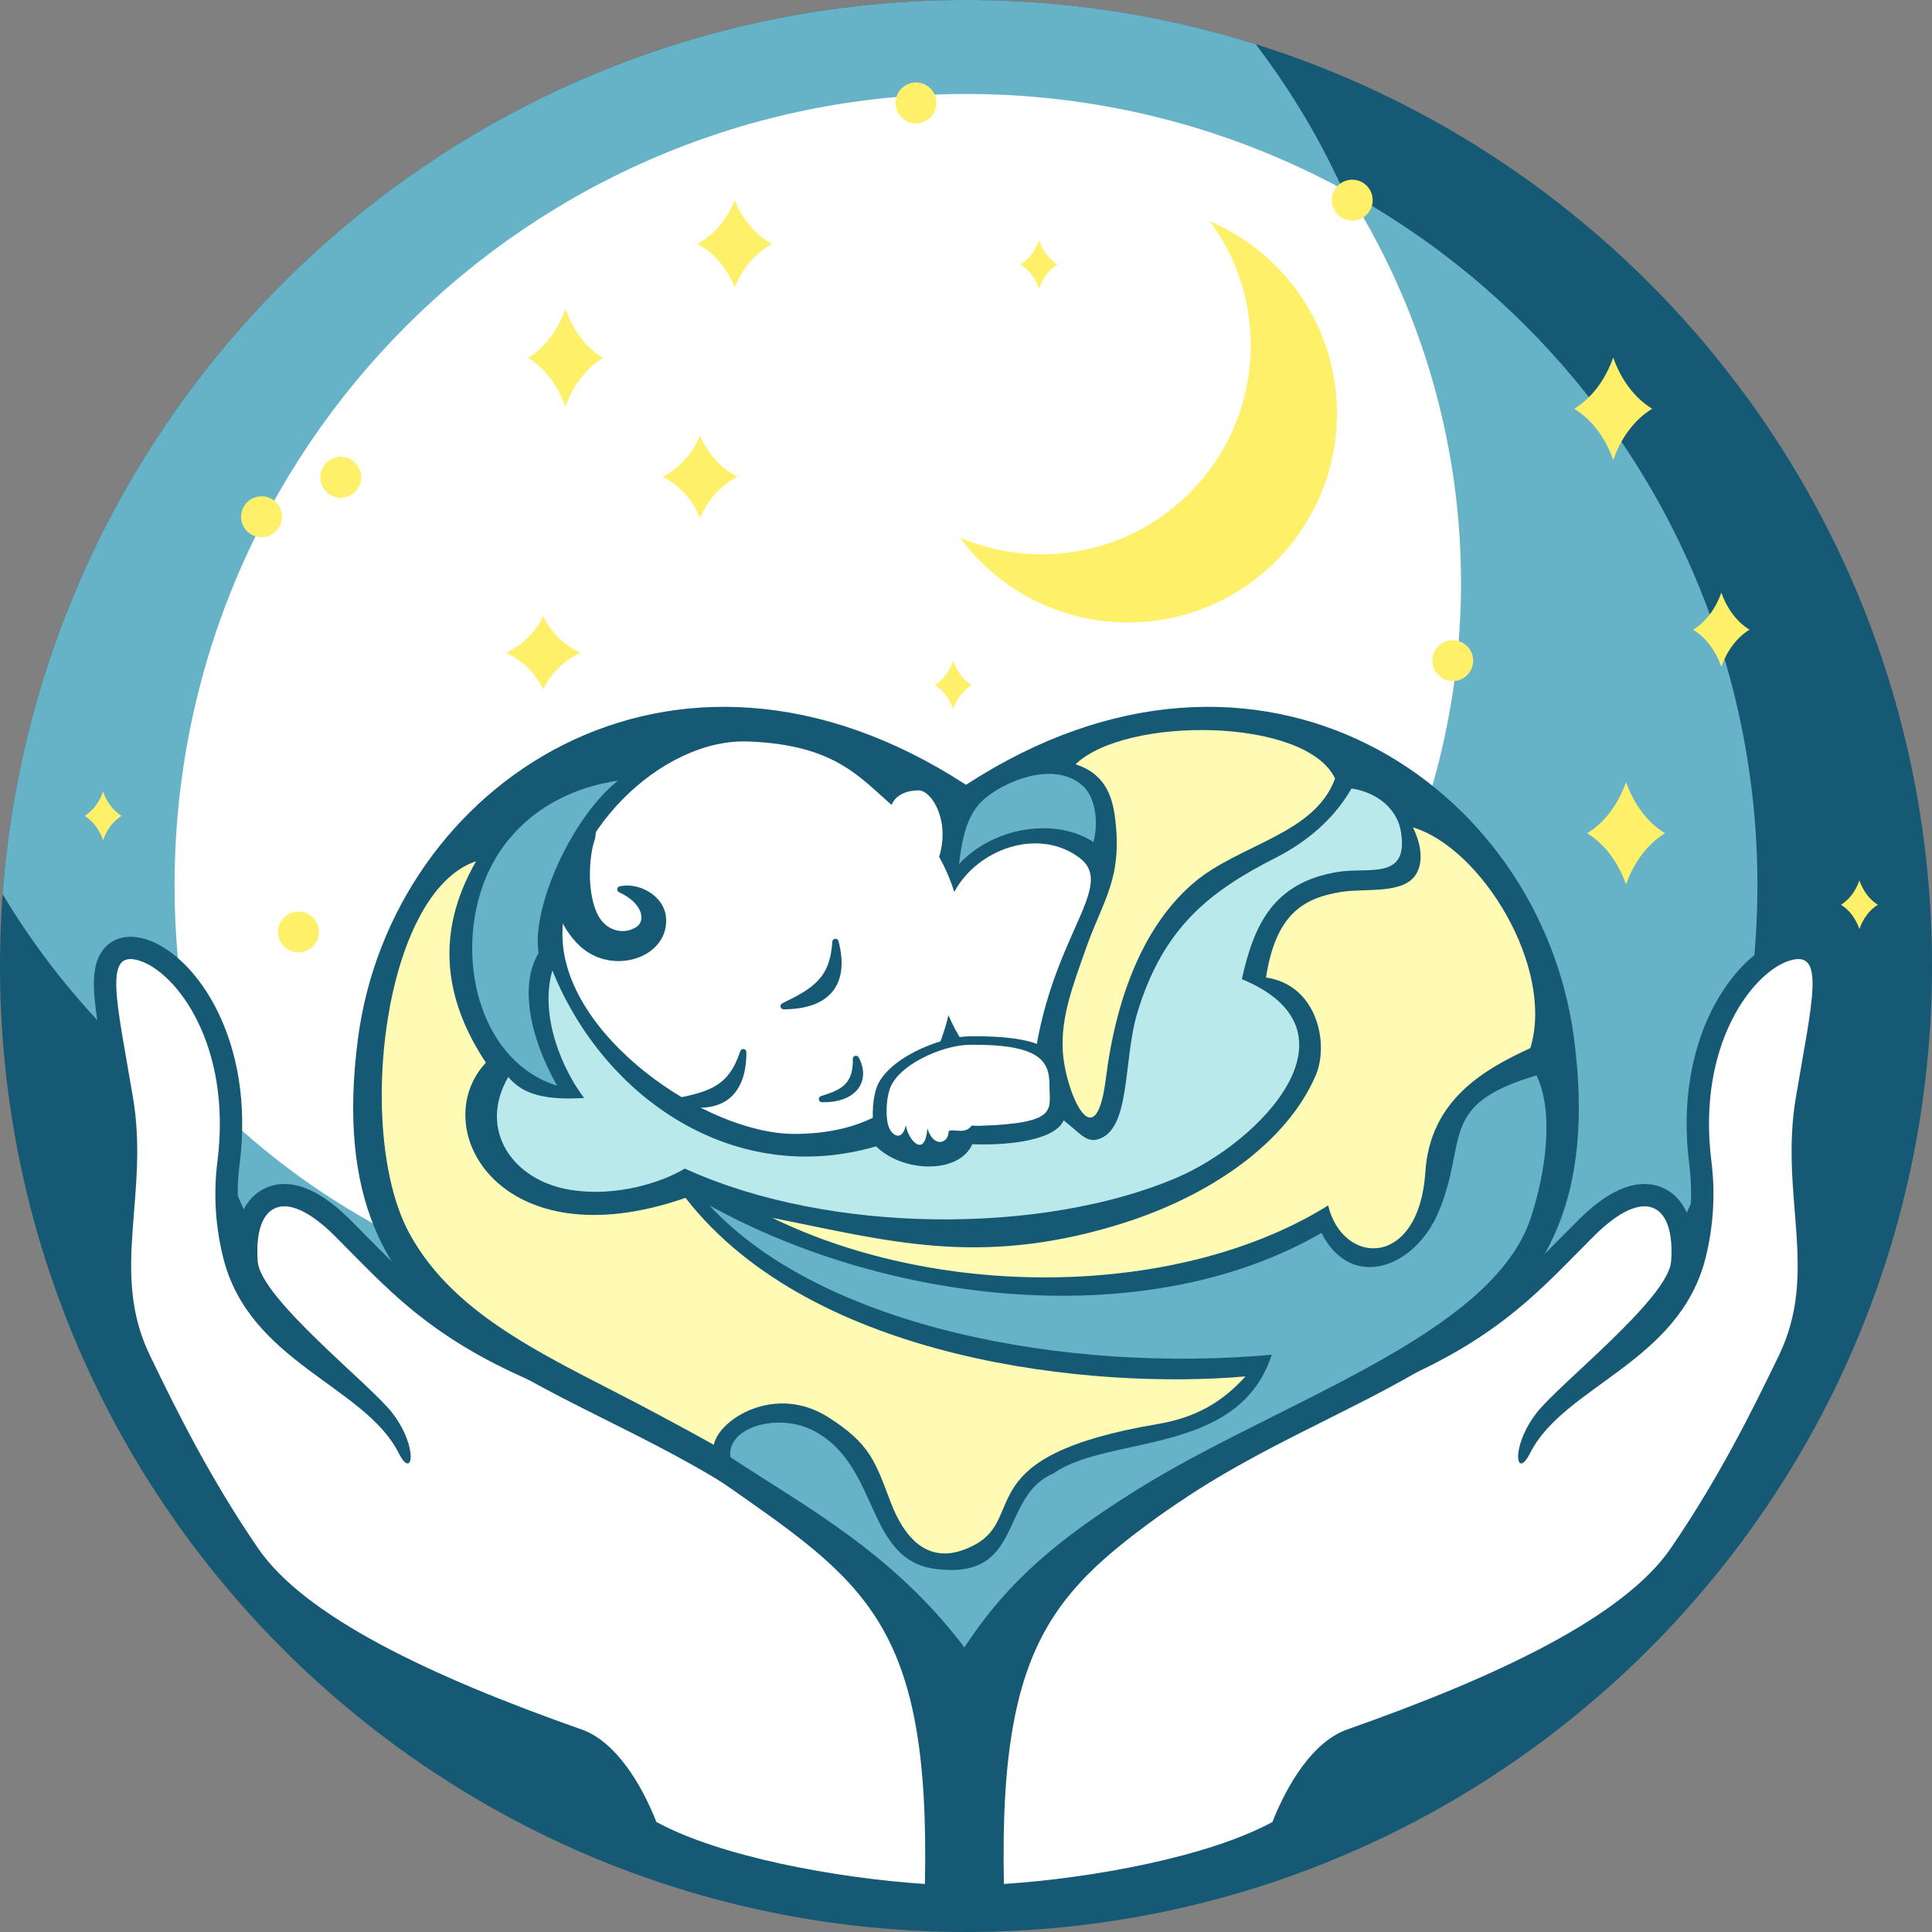 <?xml version="1.0" encoding="UTF-8"?>
<!DOCTYPE svg PUBLIC "-//W3C//DTD SVG 1.1//EN" "http://www.w3.org/Graphics/SVG/1.1/DTD/svg11.dtd">
<!-- Creator: CorelDRAW -->
<svg xmlns="http://www.w3.org/2000/svg" xml:space="preserve" width="1080px" height="1080px" version="1.1" style="shape-rendering:geometricPrecision; text-rendering:geometricPrecision; image-rendering:optimizeQuality; fill-rule:evenodd; clip-rule:evenodd"
viewBox="0 0 1080 1080"
 xmlns:xlink="http://www.w3.org/1999/xlink"
 xmlns:xodm="http://www.corel.com/coreldraw/odm/2003">
 <rect x="0" y="0" width="1080" height="1080" fill="#808080" stroke="none"/>
 <defs>
  <style type="text/css">
   <![CDATA[
    .str0 {stroke:#165974;stroke-width:25;stroke-linecap:round;stroke-linejoin:round;stroke-miterlimit:22.926}
    .str1 {stroke:#165974;stroke-width:3.51;stroke-linecap:round;stroke-linejoin:round;stroke-miterlimit:22.926}
    .fil2 {fill:none}
    .fil0 {fill:#165974}
    .fil6 {fill:#165974}
    .fil1 {fill:#66B3C7}
    .fil8 {fill:#B9E9EB}
    .fil4 {fill:#FFF069}
    .fil7 {fill:#FFFBB5}
    .fil5 {fill:white}
    .fil3 {fill:white}
   ]]>
  </style>
    <clipPath id="id0">
     <path d="M540 0c298.23,0 540,241.77 540,540 0,298.23 -241.77,540 -540,540 -298.23,0 -540,-241.77 -540,-540 0,-298.23 241.77,-540 540,-540z"/>
    </clipPath>
    <clipPath id="id1">
     <path d="M540 52.53c244.34,0 442.41,198.08 442.41,442.41 0,176.09 -102.87,328.15 -251.79,399.36 -57.72,27.6 -124.98,-72.1 -193.24,-72.1 -79.11,0 -150.75,94.39 -215.01,58.02 -134.21,-75.97 -224.78,-220.05 -224.78,-385.28 0,-244.33 198.07,-442.41 442.41,-442.41z"/>
    </clipPath>
 </defs>
 <g id="Camada_x0020_1">
  <g id="_2446143299392">
   <path class="fil0" d="M540 0c298.23,0 540,241.77 540,540 0,298.23 -241.77,540 -540,540 -298.23,0 -540,-241.77 -540,-540 0,-298.23 241.77,-540 540,-540z"/>
   <g style="clip-path:url(#id0)">
    <g>
     <circle class="fil1" cx="364.91" cy="281.75" r="423.88"/>
    </g>
   </g>
   <path class="fil2" d="M540 0c298.23,0 540,241.77 540,540 0,298.23 -241.77,540 -540,540 -298.23,0 -540,-241.77 -540,-540 0,-298.23 241.77,-540 540,-540z"/>
   <path class="fil1" d="M540 52.53c244.34,0 442.41,198.08 442.41,442.41 0,176.09 -102.87,328.15 -251.79,399.36 -57.72,27.6 -124.98,-72.1 -193.24,-72.1 -79.11,0 -150.75,94.39 -215.01,58.02 -134.21,-75.97 -224.78,-220.05 -224.78,-385.28 0,-244.33 198.07,-442.41 442.41,-442.41z"/>
   <g style="clip-path:url(#id1)">
    <g>
     <circle class="fil3" cx="407.21" cy="325.8" r="409.51"/>
    </g>
   </g>
   <path class="fil2" d="M540 52.53c244.34,0 442.41,198.08 442.41,442.41 0,176.09 -102.87,328.15 -251.79,399.36 -57.72,27.6 -124.98,-72.1 -193.24,-72.1 -79.11,0 -150.75,94.39 -215.01,58.02 -134.21,-75.97 -224.78,-220.05 -224.78,-385.28 0,-244.33 198.07,-442.41 442.41,-442.41z"/>
   <path class="fil4" d="M676.38 123.73c41.73,17.81 70.98,59.21 70.98,107.45 0,64.5 -52.29,116.79 -116.79,116.79 -38.55,0 -72.74,-18.68 -94,-47.48 14.06,6.01 29.55,9.34 45.81,9.34 64.5,0 116.79,-52.29 116.79,-116.8 0,-25.95 -8.47,-49.92 -22.79,-69.3z"/>
   <g>
    <path class="fil2 str0" d="M561.19 1053.15c49.43,-3.24 114.45,-15.22 150.12,-34.66 8.24,-20.99 22.59,-44.95 41.83,-51.72 84.91,-29.85 154.74,-63.21 180.81,-101.25 26.45,-38.59 45.04,-75.84 60.56,-108.01 22.44,-46.51 0.15,-89.23 9.37,-143.93 9.21,-54.7 16.81,-83 -3.61,-76.56 -20.42,6.45 -51.82,46.79 -43.59,112.14 2.36,18.74 1,36.88 -3.23,53.88 -14.59,58.62 -79.16,71.62 -98.1,109.25 -7.84,15.57 -11.26,-3.16 3.61,-22.48 12.32,-16 73.66,-63.97 75.2,-84.68 2.35,-31.86 -14.3,-42.89 -43.05,-14.25 -28.75,28.64 -51.37,55.8 -110.35,81.27 -21.14,9.14 -83.36,40.5 -104.73,55.46 -80.9,56.62 -117.95,78.87 -114.84,225.54zm-44.16 0c-49.42,-3.24 -114.44,-15.22 -150.11,-34.66 -8.24,-20.99 -22.6,-44.95 -41.83,-51.72 -84.92,-29.85 -154.74,-63.21 -180.81,-101.25 -26.45,-38.59 -45.04,-75.84 -60.56,-108.01 -22.44,-46.51 -0.15,-89.23 -9.37,-143.93 -9.22,-54.7 -16.81,-83 3.61,-76.56 20.42,6.45 51.82,46.79 43.59,112.14 -2.36,18.74 -1.01,36.88 3.22,53.88 14.6,58.62 79.17,71.62 98.11,109.25 7.84,15.57 11.25,-3.16 -3.61,-22.48 -12.32,-16 -73.67,-63.97 -75.2,-84.68 -2.36,-31.86 14.3,-42.89 43.05,-14.25 28.75,28.64 51.36,55.8 110.35,81.27 21.14,9.14 83.35,40.5 104.73,55.46 80.89,56.62 117.95,78.87 114.83,225.54z"/>
    <path id="_1" class="fil5" d="M561.19 1053.15c49.43,-3.24 114.45,-15.22 150.12,-34.66 8.24,-20.99 22.59,-44.95 41.83,-51.72 84.91,-29.85 154.74,-63.21 180.81,-101.25 26.45,-38.59 45.04,-75.84 60.56,-108.01 22.44,-46.51 0.15,-89.23 9.37,-143.93 9.21,-54.7 16.81,-83 -3.61,-76.56 -20.42,6.45 -51.82,46.79 -43.59,112.14 2.36,18.74 1,36.88 -3.23,53.88 -14.59,58.62 -79.16,71.62 -98.1,109.25 -7.84,15.57 -11.26,-3.16 3.61,-22.48 12.32,-16 73.66,-63.97 75.2,-84.68 2.35,-31.86 -14.3,-42.89 -43.05,-14.25 -28.75,28.64 -51.37,55.8 -110.35,81.27 -21.14,9.14 -83.36,40.5 -104.73,55.46 -80.9,56.62 -117.95,78.87 -114.84,225.54zm-44.16 0c-49.42,-3.24 -114.44,-15.22 -150.11,-34.66 -8.24,-20.99 -22.6,-44.95 -41.83,-51.72 -84.92,-29.85 -154.74,-63.21 -180.81,-101.25 -26.45,-38.59 -45.04,-75.84 -60.56,-108.01 -22.44,-46.51 -0.15,-89.23 -9.37,-143.93 -9.22,-54.7 -16.81,-83 3.61,-76.56 20.42,6.45 51.82,46.79 43.59,112.14 -2.36,18.74 -1.01,36.88 3.22,53.88 14.6,58.62 79.17,71.62 98.11,109.25 7.84,15.57 11.25,-3.16 -3.61,-22.48 -12.32,-16 -73.67,-63.97 -75.2,-84.68 -2.36,-31.86 14.3,-42.89 43.05,-14.25 28.75,28.64 51.36,55.8 110.35,81.27 21.14,9.14 83.35,40.5 104.73,55.46 80.89,56.62 117.95,78.87 114.83,225.54z"/>
   </g>
   <path class="fil0" d="M540 438.72c164.4,-107.05 321.32,-0.51 339.9,141.89 23.23,177.98 -109.13,183.78 -219.45,258.22 -31.34,21.14 -79.54,48.47 -120.45,106.32 -40.91,-57.85 -89.11,-85.18 -120.45,-106.32 -110.32,-74.44 -242.68,-80.24 -219.45,-258.22 18.58,-142.4 175.5,-248.94 339.9,-141.89z"/>
   <path class="fil5" d="M524.96 478.97c1.24,-3.71 1.95,-8.06 1.95,-12.71 0,-13.5 -7.48,-24.44 -13.4,-24.44 -5.92,0 -12.66,2.08 -15.1,8.13 -18,-15.55 -31.92,-33.68 -80.25,-35.46 -48.33,-1.79 -103.75,51.71 -103.75,107.9 0,56.18 79.94,111.48 129.61,111.48 49.68,0 76.85,-26.31 86.16,-66.4 8.66,20.34 23.55,36.74 45.82,49.38 3.4,-88.99 51.04,-119.99 27.1,-137.59 -23.06,-16.95 -56.99,-4.4 -69.66,19.36 -2.14,-6.89 -4.99,-13.47 -8.48,-19.65z"/>
   <path class="fil6" d="M489.87 608.44c-2.56,7.87 -2.5,18.89 -0.75,24.13 6.99,20.95 66.43,13.36 93.81,-2.92 8.19,-4.87 11.47,-16.5 11.47,-23.07 0,-15.24 -3.84,-28.01 -52.84,-27.25 -16.99,0.26 -46.46,13 -51.69,29.11z"/>
   <path class="fil3" d="M497.32 608.96c-2.18,6.72 -2.15,16.15 -0.64,20.62 1.87,5.52 7.71,8.65 9.68,-0.59 1.3,8.37 10.71,18.94 12.05,1.77 3.44,11.3 12.04,8.4 11.87,1.57 2.37,-1.63 9.31,2.16 12.85,-3.1 1.36,0.07 2.74,0.11 4.14,0.11 44.52,-1.35 39.41,-8.94 39.41,-21.97 0,-13.03 -3.28,-23.94 -45.17,-23.3 -14.52,0.23 -39.71,11.12 -44.19,24.89z"/>
   <path class="fil6 str1" d="M378.45 615.68c19.22,-3.91 30.36,-7.29 37.03,-27.51 0.04,25.08 -14.41,33.33 -37.03,27.51zm-47.57 -147.13c-3.78,10.7 -4.57,32.47 2.17,44.45 5.09,9.04 15.44,11.74 23.47,6.78 6.6,-4.08 5.37,-15.68 -9.72,-22.62 9.86,-2.16 22.54,4.79 23.71,15.4 2.24,20.2 -25.65,30.31 -43.11,16.72 -11.55,-8.98 -16.92,-25.83 -22.71,-40.99 4.87,-19.78 30.68,-44.14 26.19,-19.74zm107.18 93.9c17.64,-8.6 27.58,-14.66 28.97,-35.91 6.32,24.27 -5.61,35.88 -28.97,35.91zm40.42 29.49c6.37,12.02 -1.1,22.8 -18.99,22.46 10.19,-3.24 19.46,-6.37 18.99,-22.46z"/>
   <path class="fil7" d="M594.06 586.7c-0.82,-18.78 5.55,-35.45 13.25,-57.22 9.37,-26.53 20.43,-38.46 15.94,-72.86 -1.63,-12.47 -6.19,-24.31 -22.01,-29.39 28.17,-27.07 128.87,-26.29 145.06,7.96 -11.25,31.15 -53.37,36.68 -78.67,58.03 -28,23.63 -43.69,63.61 -49.48,109.84 -5.9,47.08 -23.11,6.03 -24.09,-16.36z"/>
   <path class="fil1" d="M551.47 445.61c-9.33,7.35 -13.16,18.47 -15.36,37.41 19.27,-20.86 53.97,-26.24 75.14,-12.29 3.1,-12.02 0.71,-25.18 -5.71,-31.19 -14.31,-13.42 -39.91,-5.09 -54.07,6.07z"/>
   <path class="fil7" d="M789.84 462.53c38.3,11.49 79.38,78.34 65.63,123.37 -25.59,11.81 -56.03,28.79 -58.67,69.17 -3.56,54.22 -46.18,52.66 -54.36,18.79 -81.75,50.91 -214.6,53.78 -310.77,6.9 64.68,12.94 114.88,27.33 191.67,4.38 53.07,-15.87 95.8,-46.31 112.09,-83.82 7.71,-17.77 1,-50.71 -27.74,-54.9 5.41,-34.4 19.83,-44.38 42.36,-47.88 13.21,-2.05 34.55,1.45 41.46,-9.73 4.25,-6.86 3.09,-16.58 -1.67,-26.28z"/>
   <path class="fil8" d="M755.53 440.75c-9.86,17.16 -25.03,29.9 -42.46,38.77 -36.34,18.5 -62.71,38.51 -77.24,86.45 -8.25,27.18 -3.35,66.23 -22.62,71.04 -6.12,1.53 -9.87,-3.84 -18.62,-10.75 -4.46,10.46 -27.94,14.21 -51.09,13.37 -7.4,16.82 -38.85,15.97 -53.76,1.18 -78.7,23.01 -151.79,-26.2 -180.97,-98.32 -7.34,25.55 5.64,55.39 17.75,71.29 -26.03,1.62 -35.8,-4.04 -42.39,-11.75 -17.02,29.32 2.09,57.61 34.22,63.02 26.31,4.44 52.34,-4.44 64.47,-11.81 81.12,37.04 200.34,36.92 274.85,5.15 46.8,-19.96 106.59,-82 36.52,-111.06 6.73,-30.05 17.3,-54.09 53.88,-59.95 17.36,-2.78 39.6,4.92 35.04,-22.59 -1.91,-11.53 -11.73,-21.45 -27.58,-24.04z"/>
   <path class="fil7" d="M228.65 689.09c26.3,48.85 82.58,71.28 137.24,100.53 10.95,5.86 22.05,11.82 33.11,18.05 2.99,-14.49 34.46,-34.16 63.89,-15.5 23.62,14.97 26.37,24.92 35.01,47.58 6.76,17.72 20.38,38.33 47.27,23.64 28.94,-15.82 -3.66,-49.44 101.87,-67.33 20.65,-3.5 35.52,-11.53 49.17,-26.62 -84.66,7.35 -241.59,-7.97 -313.01,-99.83 -103.99,36.21 -145.25,-39.5 -111.58,-75.59 -23.46,-35.35 -28.49,-72.71 -5.47,-112.59 -52.04,17.31 -67.67,151.63 -37.5,207.66z"/>
   <path class="fil1" d="M345.49 436.37c-25.98,20.56 -48.55,71.22 -44.41,96.44 -10.74,17.54 -5.13,46.73 10.34,74.13 -42.06,-13.19 -56.75,-68.19 -41.73,-111.31 10.69,-30.69 37.36,-53.53 75.8,-59.26z"/>
   <path class="fil1" d="M858.92 601.15c10.2,21.42 4.71,55.32 -3.1,79.32 -21.59,66.32 -141.31,102.93 -220.31,152.34 -41.34,25.86 -71.28,49.55 -96.4,88.11 -39.93,-52.89 -88.65,-78.52 -130.79,-106.34 -2.28,-16.77 26.36,-24.87 45.77,-15.16 37.99,19 29.18,72.34 68.6,77.58 50.17,6.67 35.5,-40.22 66.17,-53.34 30.93,-21.79 103.5,-9.37 122.07,-66.37 -114.04,10.36 -250.88,-14.93 -314.33,-83.43 102.62,56.58 246.09,70.98 342.09,15.36 16.81,32.95 52.26,19.4 65.33,-11.42 17.06,-40.24 -0.94,-60.17 54.9,-76.65z"/>
   <path class="fil4" d="M316.08 172.61c-4.25,12.12 -11.69,21.9 -20.9,27.47 9.21,5.57 16.65,15.35 20.9,27.46 4.25,-12.11 11.69,-21.89 20.91,-27.46 -9.22,-5.57 -16.66,-15.35 -20.91,-27.47z"/>
   <path class="fil4" d="M410.73 111.93c-4.25,10.76 -11.69,19.45 -20.91,24.39 9.22,4.95 16.66,13.64 20.91,24.4 4.25,-10.76 11.69,-19.45 20.9,-24.4 -9.21,-4.94 -16.65,-13.63 -20.9,-24.39z"/>
   <path class="fil4" d="M391.39 243.47c-4.25,10.16 -11.69,18.35 -20.91,23.02 9.22,4.68 16.66,12.87 20.91,23.03 4.25,-10.16 11.69,-18.35 20.9,-23.03 -9.21,-4.67 -16.65,-12.87 -20.9,-23.02z"/>
   <path class="fil4" d="M303.67 344.35c-4.24,9.06 -11.69,16.37 -20.9,20.53 9.21,4.17 16.66,11.48 20.9,20.53 4.25,-9.05 11.69,-16.36 20.91,-20.53 -9.22,-4.16 -16.66,-11.48 -20.91,-20.53z"/>
   <path class="fil4" d="M908.98 437.16c-4.43,12.63 -12.19,22.83 -21.79,28.64 9.6,5.81 17.36,16 21.79,28.63 4.43,-12.63 12.19,-22.82 21.8,-28.63 -9.61,-5.81 -17.37,-16.01 -21.8,-28.64z"/>
   <path class="fil4" d="M901.79 199.86c-4.43,12.64 -12.19,22.83 -21.8,28.64 9.61,5.81 17.37,16 21.8,28.63 4.43,-12.63 12.18,-22.82 21.79,-28.63 -9.6,-5.81 -17.36,-16.01 -21.79,-28.64z"/>
   <path class="fil4" d="M962.24 331.27c-3.21,9.14 -8.82,16.53 -15.78,20.73 6.96,4.21 12.57,11.59 15.78,20.73 3.21,-9.14 8.82,-16.52 15.78,-20.73 -6.95,-4.2 -12.57,-11.59 -15.78,-20.73z"/>
   <path class="fil4" d="M1039.42 492.19c-2.1,5.99 -5.78,10.82 -10.33,13.58 4.55,2.75 8.23,7.58 10.33,13.57 2.1,-5.99 5.78,-10.82 10.33,-13.57 -4.55,-2.76 -8.23,-7.59 -10.33,-13.58z"/>
   <path class="fil4" d="M580.78 134.24c-2.1,5.99 -5.78,10.82 -10.34,13.58 4.56,2.75 8.24,7.58 10.34,13.57 2.1,-5.99 5.77,-10.82 10.33,-13.57 -4.55,-2.76 -8.23,-7.59 -10.33,-13.58z"/>
   <path class="fil4" d="M57.63 442.49c-2.1,5.99 -5.78,10.83 -10.33,13.58 4.55,2.75 8.23,7.59 10.33,13.58 2.1,-5.99 5.78,-10.83 10.34,-13.58 -4.56,-2.75 -8.24,-7.59 -10.34,-13.58z"/>
   <circle class="fil4" cx="755.91" cy="111.89" r="11.43"/>
   <circle class="fil4" cx="812.09" cy="369.31" r="11.43"/>
   <circle class="fil4" cx="512.05" cy="57.53" r="11.43"/>
   <circle class="fil4" cx="190.48" cy="266.79" r="11.43"/>
   <circle class="fil4" cx="146.2" cy="288.87" r="11.43"/>
   <circle class="fil4" cx="166.85" cy="521" r="11.43"/>
   <path class="fil4" d="M532.87 369.36c-2.1,5.99 -5.78,10.82 -10.34,13.58 4.56,2.75 8.24,7.58 10.34,13.57 2.09,-5.99 5.77,-10.82 10.33,-13.57 -4.56,-2.76 -8.24,-7.59 -10.33,-13.58z"/>
  </g>
 </g>
</svg>
